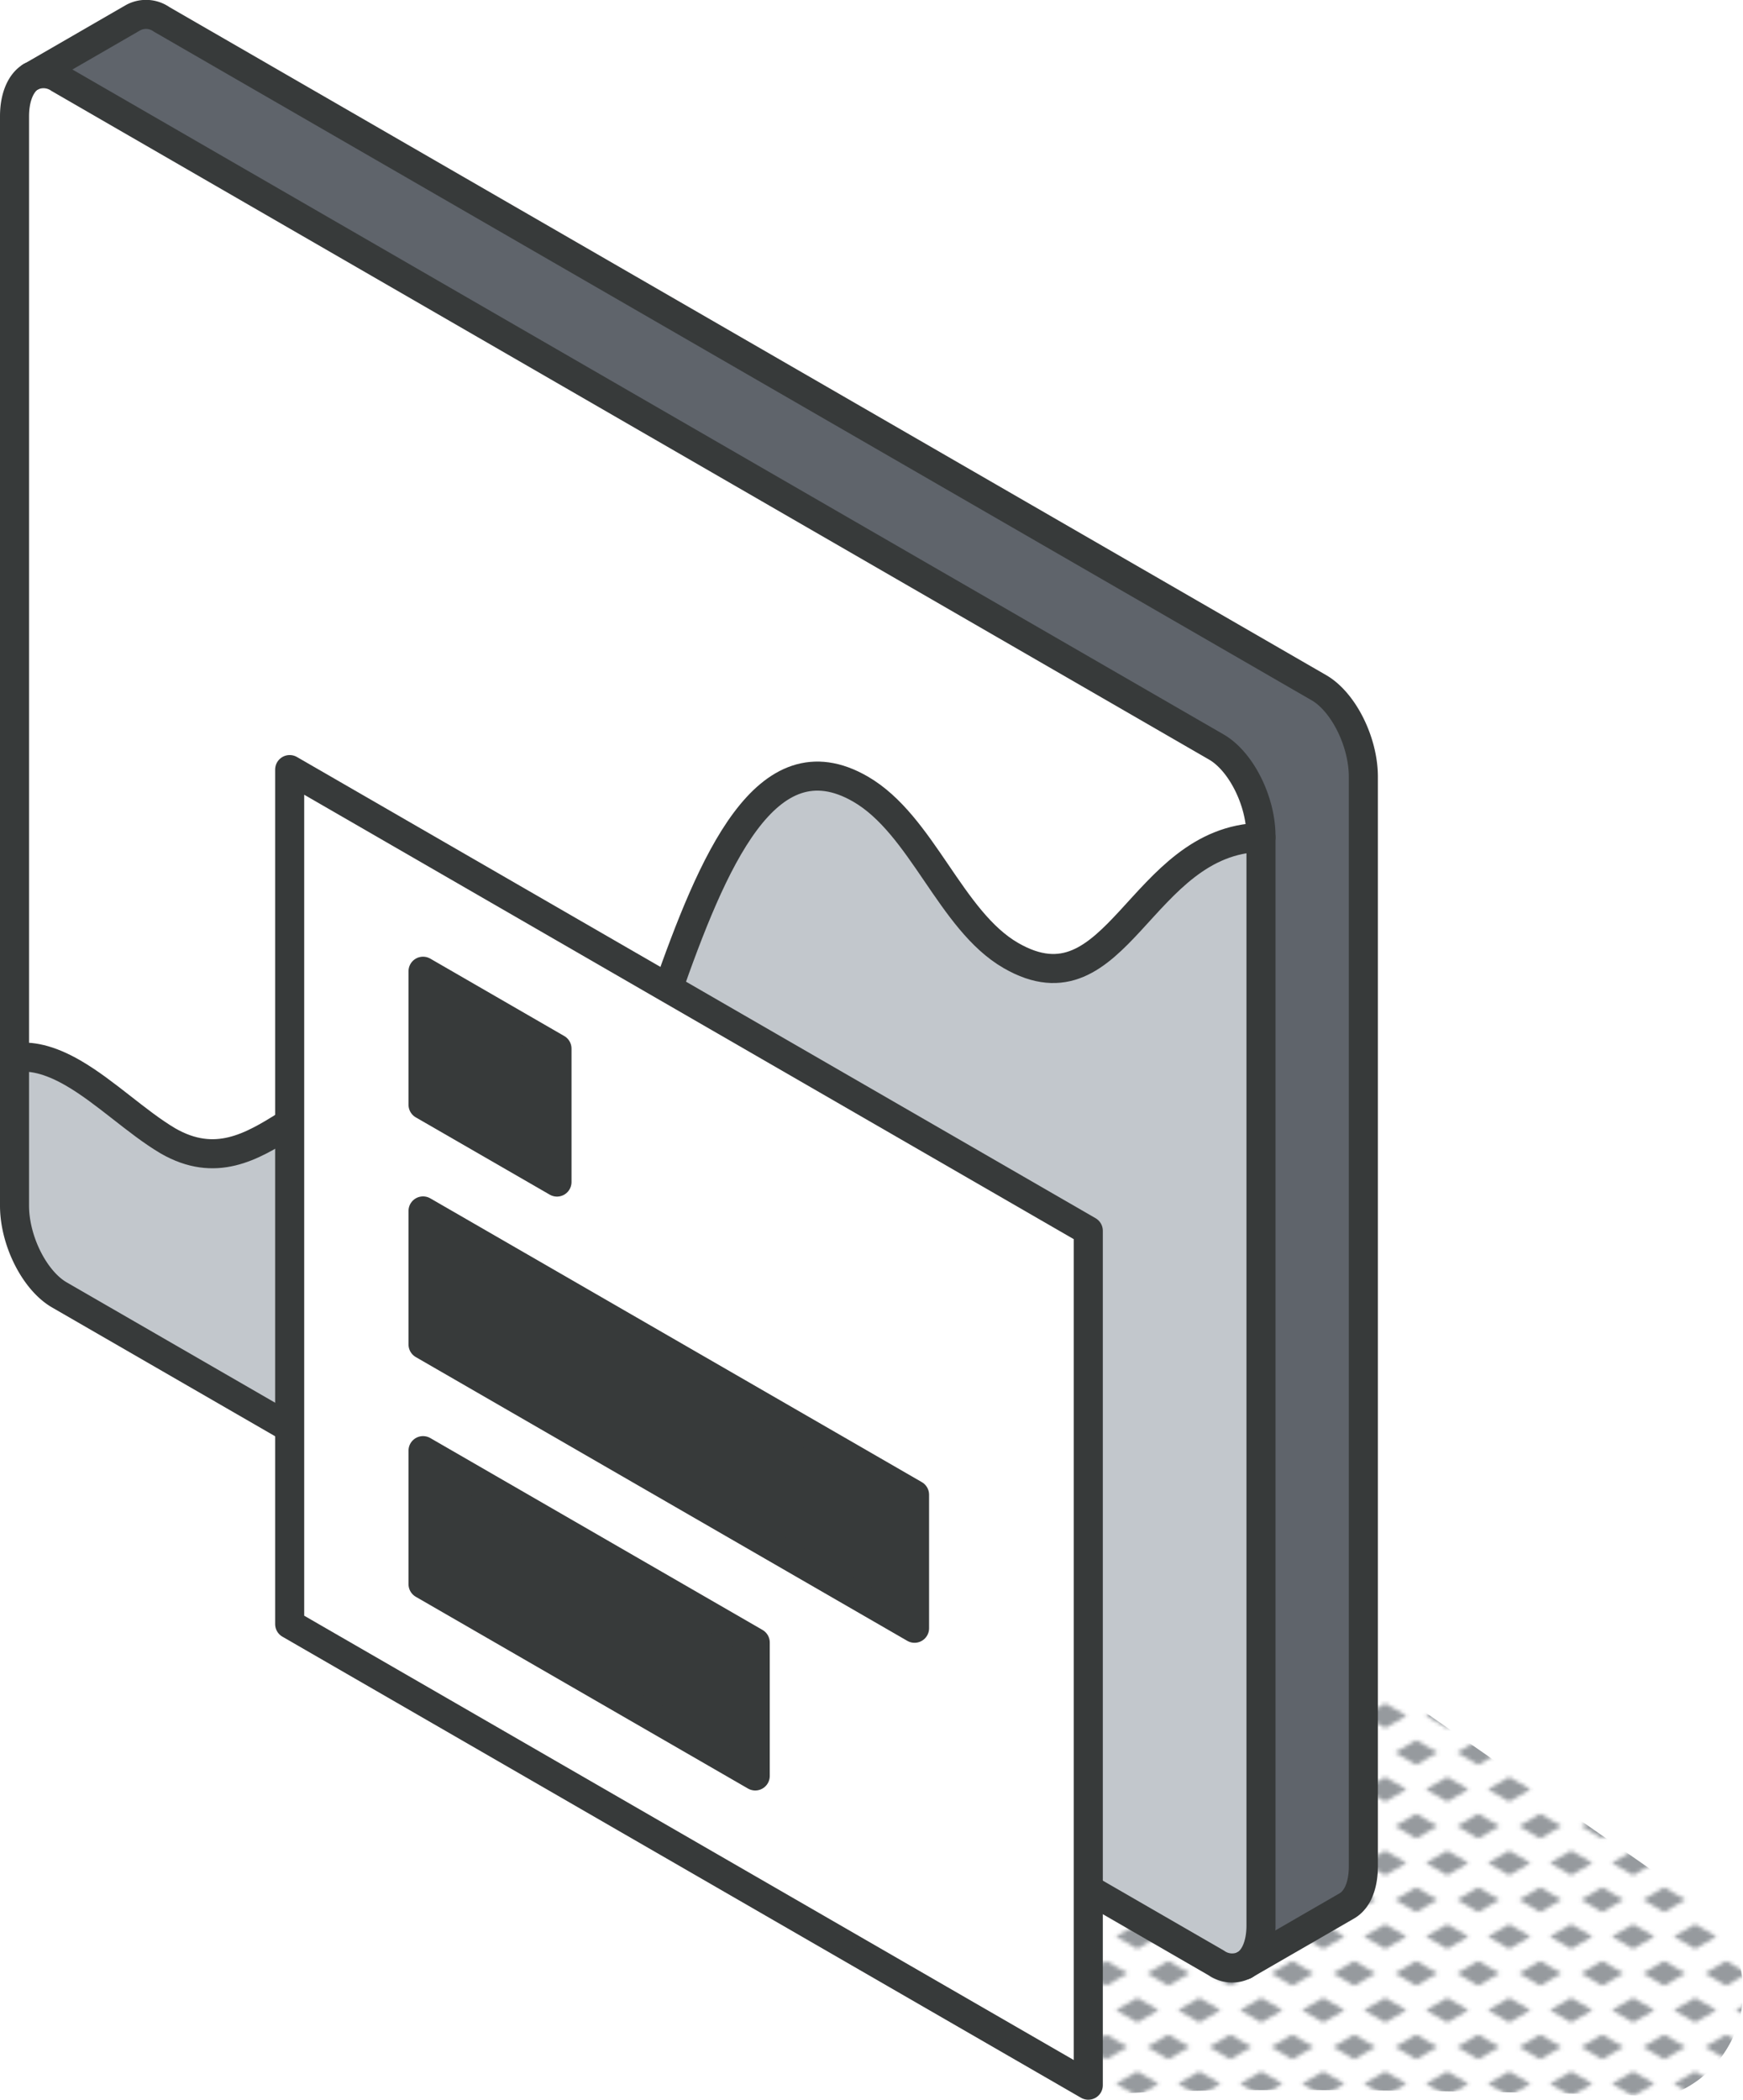 <svg xmlns="http://www.w3.org/2000/svg" xmlns:xlink="http://www.w3.org/1999/xlink" viewBox="0 0 179.97 216.8"><defs><style>.cls-1,.cls-7{fill:none;}.cls-2{fill:#969a9e;}.cls-3{fill:url(#New_Pattern_Swatch_3);}.cls-4{fill:#5f646b;}.cls-5{fill:#c2c7cc;}.cls-6{fill:#fff;}.cls-7{stroke:#373a3a;stroke-linecap:round;stroke-linejoin:round;stroke-width:3px;}.cls-8{fill:#373a3a;}</style><pattern id="New_Pattern_Swatch_3" data-name="New Pattern Swatch 3" width="16" height="19" patternTransform="translate(5.43 -1.45) scale(0.4)" patternUnits="userSpaceOnUse" viewBox="0 0 16 19"><rect class="cls-1" width="16" height="19"/><polygon class="cls-2" points="16 22.18 10.5 19 16 15.82 21.5 19 16 22.18"/><polygon class="cls-2" points="8 12.68 2.5 9.5 8 6.33 13.5 9.5 8 12.68"/><polygon class="cls-2" points="0 22.18 -5.5 19 0 15.82 5.5 19 0 22.18"/><polygon class="cls-2" points="16 3.18 10.5 0 16 -3.17 21.5 0 16 3.18"/><polygon class="cls-2" points="0 3.18 -5.5 0 0 -3.17 5.5 0 0 3.18"/></pattern></defs><g id="Layer_2" data-name="Layer 2"><g id="icons_design" data-name="icons design"><path class="cls-3" d="M113.74,216.63c.38-1.48,48.25-.61,57.05-.19a5.64,5.64,0,0,0,2.62-.52,11.39,11.39,0,0,0,1.68-19.67L127.34,163a5.57,5.57,0,0,0-3.63-1l-26,2.07A5.58,5.58,0,0,0,93.06,172C99.46,186.22,113.43,217.88,113.74,216.63Z"/><path class="cls-4" d="M140.77,106.12V192.7c0,2.05-.66,3.49-1.71,4.09l-10.53,6.08c1-.61,1.67-2.05,1.67-4.07V86.31c0-3.62-2.06-7.73-4.61-9.2L6.13,8.13a2.84,2.84,0,0,0-2.91-.22l10.56-6.1A2.8,2.8,0,0,1,16.69,2L136.17,71c2.54,1.46,4.6,5.58,4.6,9.2Z"/><path class="cls-5" d="M130.2,112.22V198.8c0,2-.64,3.46-1.67,4.07l0,0a2.84,2.84,0,0,1-2.91-.21L6.13,133.7c-2.56-1.48-4.63-5.59-4.63-9.21V109.21c1.62-.23,3.54.13,6.05,1.58,3.34,1.93,6.57,5.1,9.78,7,9.82,5.67,15-8.86,23.9-3.74,4.5,2.59,7.78,9.73,12.11,12.22,13.44,7.76,16-56.06,35.5-44.8,6.38,3.68,9.29,13.59,15.54,17.19,11,6.35,13.31-11.91,25.82-12.2Z"/><path class="cls-6" d="M130.2,86.31v.11c-12.51.29-14.84,18.55-25.82,12.2C98.13,95,95.22,85.11,88.84,81.43c-19.5-11.26-22.06,52.56-35.5,44.8C49,123.74,45.73,116.6,41.23,114c-8.86-5.12-14.08,9.41-23.9,3.74-3.21-1.86-6.44-5-9.78-7-2.51-1.45-4.43-1.81-6-1.58V12c0-2,.67-3.49,1.71-4.1h0a2.84,2.84,0,0,1,2.91.22l119.46,69C128.14,78.58,130.2,82.69,130.2,86.31Z"/><path class="cls-7" d="M3.22,7.91a2.84,2.84,0,0,1,2.91.22l119.46,69c2.55,1.47,4.61,5.58,4.61,9.2V198.8c0,2-.64,3.46-1.67,4.07"/><path class="cls-7" d="M128.5,202.89a2.84,2.84,0,0,1-2.91-.21L6.13,133.7c-2.56-1.48-4.63-5.59-4.63-9.21V12c0-2,.67-3.49,1.71-4.1"/><path class="cls-7" d="M1.5,109.21c1.62-.23,3.54.13,6.05,1.58,3.34,1.93,6.57,5.1,9.78,7,9.82,5.67,15-8.86,23.9-3.74,4.5,2.59,7.78,9.73,12.11,12.22,13.44,7.76,16-56.06,35.5-44.8,6.38,3.68,9.29,13.59,15.54,17.19,11,6.35,13.31-11.91,25.82-12.2"/><path class="cls-7" d="M3.21,7.91h0l10.56-6.1A2.8,2.8,0,0,1,16.69,2L136.17,71c2.54,1.46,4.6,5.58,4.6,9.2V192.7c0,2.05-.66,3.49-1.71,4.09l-10.56,6.1"/><path class="cls-6" d="M112.37,127.08V215.3L29.91,167.68V79.46Zm-17.94,41V154.33L43.68,125v13.79ZM78,183.37V169.59l-34.3-19.81v13.79ZM57.51,122.05V108.27l-13.83-8v13.79Z"/><polygon class="cls-8" points="94.43 154.33 94.43 168.12 43.68 138.82 43.68 125.03 94.43 154.33"/><polygon class="cls-8" points="77.98 169.59 77.98 183.37 43.68 163.57 43.68 149.78 77.98 169.59"/><polygon class="cls-8" points="57.51 108.27 57.51 122.05 43.68 114.07 43.68 100.28 57.51 108.27"/><polygon class="cls-7" points="112.37 215.3 29.91 167.69 29.91 79.46 112.37 127.08 112.37 215.3"/><polygon class="cls-7" points="57.51 122.05 43.68 114.07 43.68 100.28 57.51 108.27 57.51 122.05"/><polygon class="cls-7" points="94.43 168.12 43.68 138.82 43.68 125.03 94.43 154.33 94.43 168.12"/><polygon class="cls-7" points="77.98 183.37 43.68 163.57 43.68 149.78 77.98 169.59 77.98 183.37"/></g></g></svg>